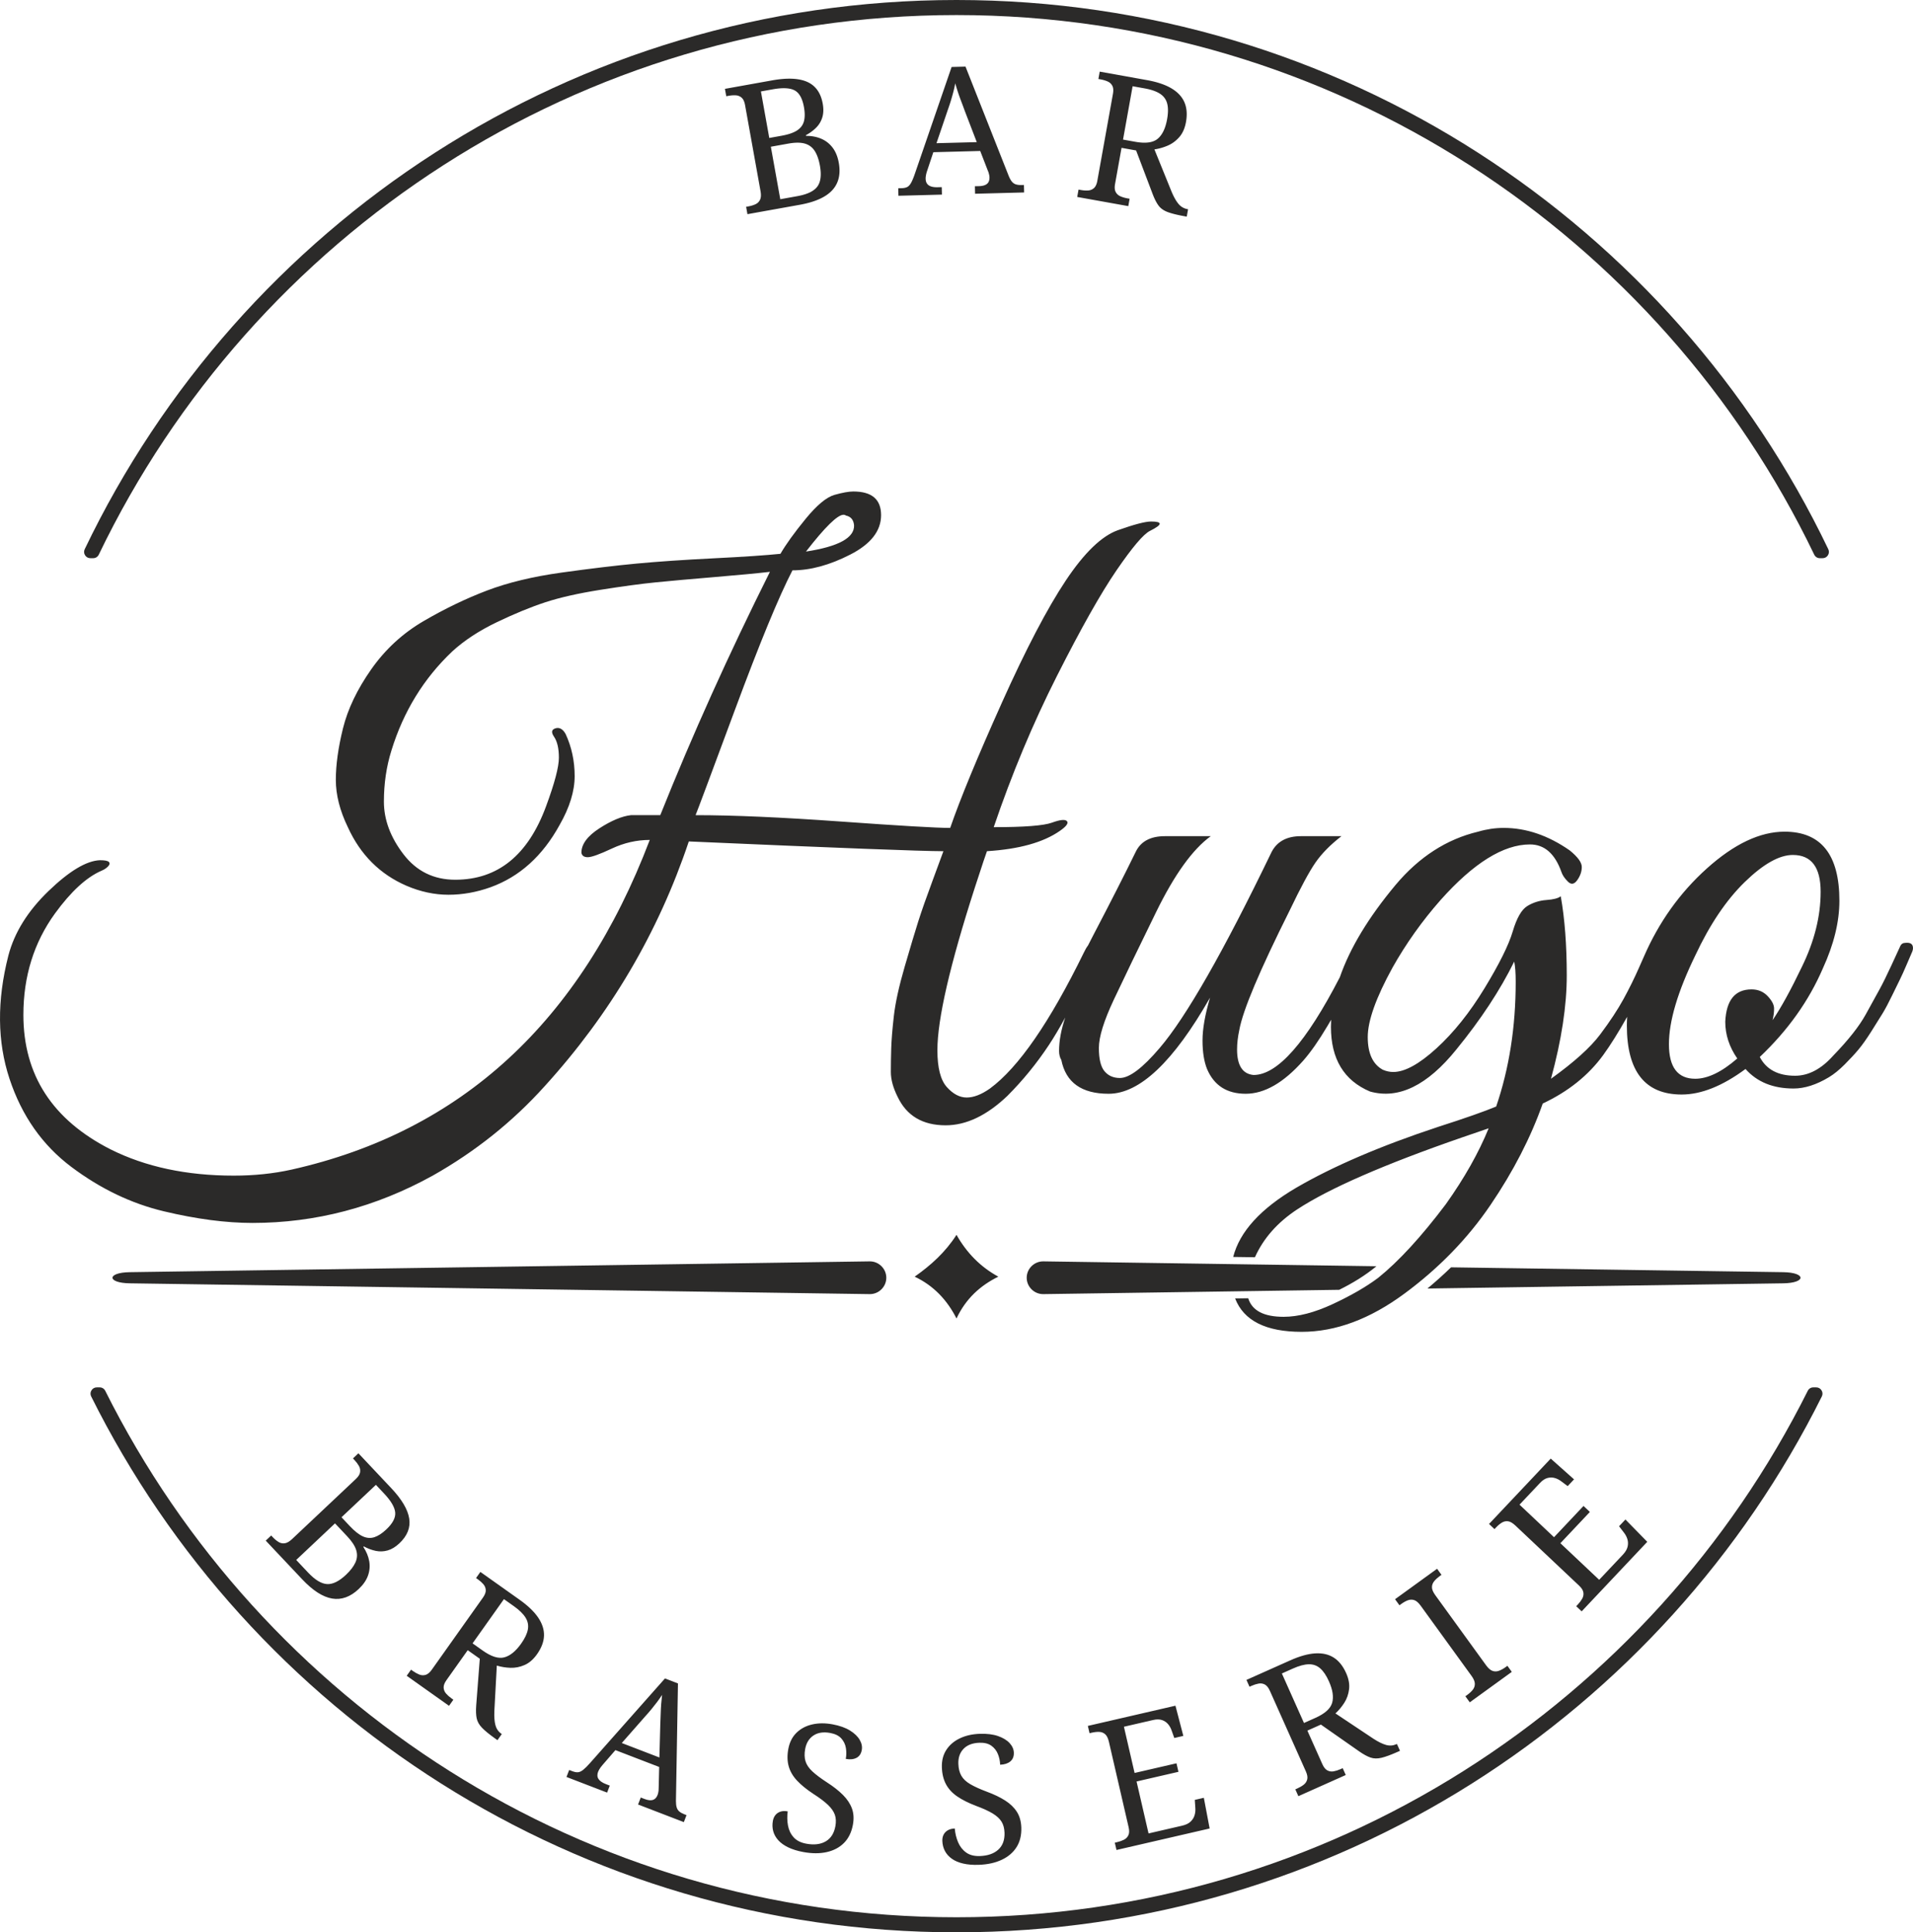 <?xml version="1.0" encoding="UTF-8"?>
<svg data-bbox="-0.012 0 7622.49 7699.99" viewBox="0 0 7622.48 7699.99" height="77mm" width="288.094" xmlns="http://www.w3.org/2000/svg" shape-rendering="geometricPrecision" text-rendering="geometricPrecision" image-rendering="optimizeQuality" fill-rule="evenodd" clip-rule="evenodd" data-type="color">
    <g>
        <path d="m2978.23 853.45-5.27-29.37 9.09-1.63c10.73-1.93 20.19-4.83 28.39-8.71 8.22-3.89 14.24-9.9 18.07-18.05q5.745-12.225 1.86-33.9l-61.56-342.74c-2.51-13.98-7.06-23.89-13.64-29.69-6.57-5.8-14.37-8.97-23.36-9.52-9-.54-18.64.11-28.91 1.95l-9.08 1.63-5.28-29.38 187.45-33.66c60.63-10.89 107.56-8.85 140.82 6.11 33.24 14.97 53.72 43.91 61.43 86.8 3.68 20.52 3.1 38.68-1.77 54.48-4.86 15.79-13.01 29.41-24.43 40.85q-17.13 17.145-40.8 30.06l.5 2.79c22.11-.11 42.16 3.63 60.13 11.24 17.97 7.6 33.08 19.32 45.31 35.19 12.24 15.85 20.56 36.13 25 60.84 8.13 45.23-.6 81.7-26.19 109.4-25.6 27.7-68.71 47-129.32 57.88zm198.67-71.78c39.63-7.11 66.22-19.83 79.78-38.15 13.57-18.32 16.99-46.14 10.3-83.43-4.37-24.26-11.24-43.72-20.6-58.4-9.39-14.69-22.45-24.49-39.22-29.42s-38.91-4.93-66.43.02l-69.25 12.42 37.56 209.15zm-63.44-240.59c27.52-4.93 48.38-12.05 62.59-21.34 14.21-9.3 23.34-21.54 27.35-36.69 4.03-15.16 4.02-33.93 0-56.32-6.2-34.51-18.6-56.71-37.23-66.59-18.63-9.9-47.76-11.29-87.4-4.17l-46.85 8.41 33.29 185.37zm466.41 238.98-.79-29.84 13.51-.35c9.46-.25 17-1.87 22.61-4.87 5.61-2.99 10.68-8.58 15.21-16.75 4.51-8.17 9.42-19.91 14.71-35.22l146.61-426.13 55.41-1.45 172.12 435.51c4.04 9.85 8.27 17.43 12.67 22.77 4.42 5.34 9.72 9 15.94 10.96 6.21 1.98 13.82 2.84 22.81 2.6l9.24-.24.78 29.83-195.35 5.14-.78-29.84 16.32-.42c14.23-.37 24.8-3.38 31.76-9.01 6.96-5.64 10.28-14.38 9.98-26.21-.08-2.84-.39-5.57-.93-8.15-.55-2.6-1.21-5.42-2-8.48s-1.94-6.22-3.45-9.51l-30.51-78.82-186.83 4.91-25.04 75.31c-1.32 3.83-2.41 7.65-3.26 11.46-.84 3.81-1.46 7.27-1.85 10.36-.39 3.08-.55 6.05-.48 8.89.31 11.84 4.45 20.51 12.42 25.98 7.95 5.48 19.75 8.02 35.39 7.6l16.33-.43.78 29.83zm151.61-209.44 160.54-4.22-47.31-123.17c-5.12-14.08-10.08-27.45-14.92-40.12s-9.19-24.88-13.05-36.62a802 802 0 0 1-10.51-34.56 450 450 0 0 1-7.29 33.25c-2.81 10.74-5.94 21.95-9.44 33.66-3.47 11.7-7.86 24.96-13.16 39.79zm560.74 214.21 5.28-29.37 9.08 1.63c10.27 1.84 19.91 2.49 28.9 1.94 9.01-.55 16.8-3.72 23.37-9.52 6.58-5.8 11.08-15.46 13.51-28.98l62.18-346.23c2.51-14 1.68-24.86-2.47-32.58-4.14-7.72-10.33-13.41-18.58-17.05-8.25-3.66-17.51-6.41-27.77-8.25l-9.09-1.63 5.27-29.37 188.15 33.79c40.59 7.28 73.25 18.32 98.03 33.13 24.78 14.79 41.92 33.27 51.42 55.43 9.49 22.16 11.52 48.39 6.08 78.71-4.44 24.72-13.32 44.67-26.63 59.85q-19.98 22.755-46.17 33.93c-17.47 7.47-35.08 12.47-52.89 15.06l68.57 168.98c8.77 20.84 17.92 36.92 27.44 48.26 9.52 11.33 21.51 18.3 35.97 20.9l2.08.37-5.27 29.38-9.79-1.76c-28.92-5.19-51.13-10.75-66.69-16.67-15.54-5.91-27.38-14.3-35.55-25.15-8.15-10.85-16.01-26.11-23.55-45.75l-66.16-174.34-58.06-10.42L4443 733.21c-2.42 13.53-1.57 24.14 2.58 31.87 4.15 7.72 10.36 13.42 18.6 17.05 8.25 3.66 17.51 6.41 27.76 8.24l9.1 1.64-5.27 29.37zm231.53-219.8c41.04 7.38 70.76 3.33 89.18-12.14 18.41-15.46 30.9-41.38 37.43-77.74 4.52-25.18 4.64-45.99.37-62.39-4.27-16.42-13.73-29.43-28.37-39.04s-35.24-16.8-61.82-21.57l-47.57-8.55-38.18 212.64z" fill="#2b2a29" fill-rule="nonzero" data-color="1"/>
        <path d="m1058.86 6139.16 21.71-20.47 6.34 6.72c7.47 7.93 15.08 14.27 22.81 19.03 7.75 4.75 16.07 6.5 24.98 5.26 8.92-1.25 18.72-6.91 29.41-16.98l253.41-238.83c10.34-9.74 16.15-18.97 17.4-27.64 1.27-8.67-.33-16.93-4.79-24.77-4.45-7.84-10.26-15.56-17.41-23.14l-6.34-6.72 21.73-20.48 130.62 138.61c42.25 44.82 66.18 85.24 71.82 121.27 5.64 36.02-7.42 68.98-39.12 98.87-15.18 14.31-30.7 23.74-46.59 28.3-15.89 4.55-31.74 5.17-47.57 1.85-15.81-3.32-31.65-9.23-47.47-17.75l-2.07 1.96c12.18 18.45 20.01 37.29 23.45 56.48q5.19 28.83-4.71 57.18c-6.59 18.92-19.02 36.98-37.29 54.2-33.44 31.52-68.76 44.14-105.94 37.83-37.18-6.29-76.9-31.85-119.14-76.68zm168.67 127.15c27.61 29.31 52.81 44.63 75.55 45.98 22.75 1.35 47.92-10.98 75.5-36.98 17.93-16.9 30.47-33.28 37.65-49.16 7.17-15.88 8.24-32.18 3.21-48.92s-17.14-35.28-36.31-55.62l-48.25-51.2-154.63 145.74zm166.83-184.58c19.17 20.34 36.54 33.92 52.09 40.75s30.77 7.78 45.66 2.86c14.89-4.93 30.61-15.18 47.16-30.78 25.52-24.04 37.33-46.57 35.44-67.57-1.9-21.01-16.65-46.16-44.27-75.47l-32.65-34.65-137.06 129.18zm226.17 595.99 17.26-24.33 7.53 5.34c8.51 6.03 16.96 10.71 25.34 14.05 8.38 3.33 16.78 3.77 25.19 1.32 8.42-2.45 16.61-9.27 24.55-20.48l203.56-286.9c8.22-11.58 12.1-21.77 11.63-30.52s-3.66-16.54-9.57-23.35c-5.91-6.8-13.13-13.23-21.63-19.26l-7.53-5.35 17.27-24.34 155.9 110.62c33.63 23.86 58.5 47.74 74.63 71.67 16.12 23.93 23.78 47.94 22.94 72.05-.81 24.1-10.15 48.7-27.97 73.82-14.53 20.48-31.04 34.76-49.55 42.83-18.51 8.06-37.25 11.76-56.23 11.08-18.97-.68-37.05-3.64-54.27-8.87l-9.83 182.1c-.91 22.59.53 41.03 4.31 55.34 3.8 14.31 11.68 25.72 23.66 34.21l1.73 1.23-17.27 24.34-8.11-5.75c-23.96-17-41.71-31.48-53.26-43.45s-18.7-24.61-21.47-37.89c-2.76-13.29-3.39-30.44-1.86-51.42l14.29-185.92-48.11-34.14-84.72 119.41c-7.94 11.2-11.69 21.18-11.22 29.93s3.66 16.54 9.58 23.35c5.91 6.81 13.12 13.23 21.62 19.26l7.54 5.36-17.27 24.33zm303.03-100.42c33.99 24.12 62.62 33.11 85.88 26.94 23.24-6.16 45.56-24.3 66.94-54.44 14.8-20.86 23.77-39.63 26.87-56.3 3.12-16.67.1-32.47-9.07-47.4-9.15-14.92-24.74-30.2-46.77-45.82l-39.41-27.96-125.02 176.2zm333.65 503.64 10.72-27.85 12.6 4.84c8.85 3.4 16.43 4.79 22.75 4.18 6.34-.61 13.16-3.83 20.47-9.64s16.34-14.78 27.1-26.89l298.8-337.32 51.73 19.89-8.04 468.23c-.04 10.65.96 19.27 2.98 25.89 2.02 6.61 5.52 12.03 10.51 16.22 4.99 4.21 11.67 7.93 20.07 11.16l8.63 3.32-10.72 27.85-182.39-70.17 10.72-27.85 15.25 5.86c13.27 5.11 24.19 6.39 32.78 3.85 8.59-2.53 15.01-9.31 19.26-20.37 1.03-2.65 1.78-5.29 2.27-7.88.49-2.61.96-5.47 1.41-8.6.44-3.13.59-6.5.45-10.1l2.05-84.5-174.44-67.1-51.99 59.95c-2.69 3.02-5.16 6.13-7.4 9.33-2.25 3.2-4.13 6.15-5.68 8.86-1.55 2.7-2.84 5.38-3.86 8.03-4.25 11.05-3.76 20.64 1.5 28.75s15.18 14.98 29.77 20.59l15.25 5.87-10.71 27.85zm220.33-135.3 149.89 57.67 3.54-131.9c.67-14.97 1.21-29.22 1.61-42.78.38-13.55 1.05-26.5 1.98-38.82.95-12.33 2.13-24.31 3.56-35.94-6.3 9.76-12.79 19.06-19.49 27.91-6.71 8.83-13.91 17.99-21.63 27.47-7.69 9.46-16.83 20.03-27.41 31.69zm722.73 434.29c-22.82-4.26-42.52-10.36-59.11-18.27-16.6-7.92-29.9-17.39-39.89-28.41-9.99-11.03-16.76-23.14-20.32-36.34-3.56-13.19-3.99-27.01-1.29-41.44 1.74-9.31 5.23-17.11 10.49-23.34 5.27-6.25 11.99-10.66 20.19-13.22 8.19-2.57 17.64-2.86 28.35-.85-2.63 19.27-2.28 38 1.07 56.22 3.34 18.21 10.78 33.83 22.34 46.83 11.54 12.99 28.27 21.53 50.16 25.62q46.8 8.745 77.58-9c20.53-11.83 33.44-31.94 38.75-60.37 3.21-17.22 2.56-32.41-1.97-45.54-4.55-13.14-13.65-26.29-27.35-39.45-13.69-13.15-33.22-27.89-58.61-44.19-26.61-17.51-48.17-35.02-64.64-52.56-16.5-17.54-27.63-36.6-33.42-57.2-5.8-20.61-6.3-43.71-1.51-69.33 4.95-26.54 15.82-48 32.62-64.39 16.79-16.39 37.66-27.44 62.58-33.14 24.92-5.71 52.05-5.83 81.38-.35 27.94 5.22 50.9 13.36 68.83 24.43 17.94 11.05 30.91 23.48 38.95 37.26 8.02 13.8 10.77 27.44 8.26 40.95-2.79 14.9-9.91 25.26-21.36 31.07-11.44 5.81-25.54 7.16-42.31 4.03 2.69-14.43 2.85-28.87.48-43.28-2.35-14.43-8.43-27.13-18.18-38.11-9.76-10.96-24.41-18.29-43.98-21.93-27.01-5.05-49.32-1.75-66.91 9.91-17.6 11.65-28.67 29.58-33.19 53.8-3.48 18.64-3.03 34.98 1.33 49.06 4.36 14.06 13.52 27.58 27.48 40.55 13.97 12.97 33.41 27.56 58.33 43.78 25.41 16.31 46.52 32.91 63.37 49.79s28.79 34.89 35.81 54.04c7.04 19.14 8.29 40.82 3.77 65.04-5.57 29.81-17.27 53.77-35.12 71.88-17.84 18.12-40.72 30.35-68.65 36.7-27.94 6.35-59.38 6.27-94.31-.25m699.13 51.12c-23.21.76-43.77-.93-61.68-5.08-17.91-4.14-32.93-10.51-45.07-19.13-12.14-8.61-21.36-18.96-27.69-31.08-6.32-12.12-9.73-25.52-10.21-40.2-.31-9.46 1.43-17.82 5.21-25.05 3.79-7.24 9.4-12.99 16.86-17.26 7.44-4.28 16.61-6.6 27.49-6.96 1.6 19.39 5.99 37.61 13.18 54.67 7.2 17.06 17.85 30.7 31.93 40.89 14.08 10.21 32.26 14.94 54.51 14.21 31.73-1.05 56.32-9.57 73.82-25.56 17.47-15.97 25.74-38.4 24.79-67.3-.58-17.52-4.5-32.2-11.77-44.04-7.26-11.85-18.99-22.72-35.2-32.62-16.22-9.88-38.47-20.05-66.78-30.5-29.76-11.34-54.59-23.79-74.46-37.36-19.9-13.55-34.88-29.77-44.99-48.64-10.11-18.86-15.59-41.31-16.44-67.36-.89-26.98 5.08-50.29 17.95-69.91 12.86-19.62 30.85-34.92 53.94-45.87 23.11-10.96 49.58-16.93 79.4-17.92 28.41-.94 52.58 2.06 72.47 8.99q29.85 10.395 46.08 27.99c10.82 11.73 16.45 24.45 16.9 38.18.5 15.17-4.22 26.81-14.14 34.96-9.91 8.15-23.4 12.5-40.45 13.07-.48-14.68-3.43-28.8-8.86-42.37-5.42-13.57-14.09-24.66-25.99-33.28-11.89-8.6-27.78-12.58-47.67-11.92-27.47.9-48.54 8.94-63.2 24.12-14.67 15.18-21.6 35.08-20.78 59.71.62 18.93 4.58 34.8 11.88 47.6 7.29 12.79 19.16 24.02 35.6 33.66 16.44 9.65 38.56 19.7 66.4 30.16 28.33 10.44 52.52 22.09 72.62 34.93 20.1 12.85 35.65 27.86 46.64 45.04 11 17.17 16.9 38.06 17.72 62.69 1 30.3-5.26 56.22-18.77 77.77-13.5 21.53-33.22 38.43-59.11 50.65-25.91 12.24-56.62 18.95-92.13 20.12m549.23-59.15-6.71-29.08 9-2.07q15.24-3.525 27.33-9.6 12.09-6.06 17.73-17.94c3.76-7.93 4.11-18.57 1.01-31.96l-78.46-340c-3.41-14.76-8.46-25.04-15.13-30.79-6.68-5.75-14.55-8.79-23.63-9.12-9.07-.35-18.91.71-29.54 3.16l-8.99 2.08-6.71-29.08 348.99-80.54 31.43 120.37-36.01 8.31-10.33-28.98c-3.27-9.94-8.08-18.67-14.44-26.19-6.35-7.54-14.42-12.97-24.18-16.31-9.77-3.34-21.58-3.42-35.43-.21l-116.32 26.84 42.5 184.19 166.89-38.51 7.83 33.93-166.88 38.51 47.78 207.05 133.64-30.85c14.77-3.41 26.05-8.8 33.83-16.19 7.77-7.39 13.09-15.91 15.97-25.57s3.85-19.72 2.88-30.2l-2.02-30.89 35.99-8.31 23.14 122.29zm724.74-214.39-12.17-27.25 8.43-3.76c9.53-4.25 17.86-9.14 24.99-14.66 7.13-5.51 11.78-12.52 13.95-21.01 2.18-8.5.47-19.02-5.13-31.57l-143.42-321.2c-5.79-12.99-12.58-21.5-20.35-25.56-7.77-4.05-16.1-5.27-24.97-3.63-8.86 1.63-18.07 4.56-27.59 8.81l-8.43 3.77-12.17-27.26 174.56-77.93c37.64-16.81 70.85-26.07 99.67-27.77 28.81-1.71 53.37 3.93 73.69 16.9 20.34 12.98 36.76 33.52 49.32 61.66 10.24 22.92 14.12 44.4 11.66 64.45-2.47 20.03-8.83 38.04-19.07 54.04-10.24 15.98-21.99 30.04-35.25 42.19l151.77 101.12c18.97 12.29 35.58 20.44 49.83 24.46 14.25 4.01 28.08 3.02 41.49-2.96l1.94-.87 12.16 27.25-9.07 4.06c-26.84 11.97-48.33 19.88-64.52 23.74-16.17 3.85-30.69 3.58-43.54-.8-12.84-4.38-27.92-12.57-45.2-24.57l-152.8-106.88-53.85 24.04 59.68 133.68c5.6 12.55 12.28 20.85 20.06 24.9 7.77 4.05 16.1 5.27 24.98 3.63 8.87-1.63 18.07-4.56 27.57-8.81l8.44-3.77 12.17 27.25zm67.73-311.96c38.07-17.01 60.37-37.08 66.89-60.23 6.53-23.14 2.27-51.6-12.8-85.33-10.42-23.37-22.03-40.63-34.8-51.78-12.76-11.17-27.91-16.61-45.41-16.32-17.51.3-38.59 5.95-63.25 16.95l-44.12 19.71 88.07 197.27zm615.21-62.03-17.52-24.16 7.49-5.42c8.82-6.4 16.08-13.14 21.79-20.19 5.71-7.07 8.52-15.09 8.43-24.1-.09-9-4.44-19.45-13.05-31.34l-202.66-279.68c-8.89-12.28-17.54-19.76-25.92-22.46-8.4-2.69-16.83-2.43-25.32.79-8.49 3.23-17.15 8.04-25.97 14.43l-7.48 5.43-17.51-24.18 167.46-121.34 17.51 24.17-7.49 5.42c-8.43 6.12-15.61 12.78-21.5 19.98-5.9 7.2-8.88 15.2-8.92 24.01-.05 8.81 4.37 19.36 13.26 31.64l202.66 279.67c8.61 11.89 17.18 19.27 25.71 22.17 8.53 2.89 17.13 2.65 25.82-.71 8.67-3.37 17.24-8.1 25.67-14.21l7.49-5.43 17.51 24.17zM6302.24 6421l-21.71-20.48 6.34-6.71c7.15-7.59 12.96-15.3 17.42-23.14 4.47-7.84 6.08-16.1 4.81-24.77-1.25-8.68-6.88-17.74-16.87-27.16l-253.81-239.46c-11.01-10.4-20.92-16.15-29.65-17.24-8.75-1.08-16.99.75-24.73 5.5-7.73 4.76-15.35 11.09-22.82 19.02l-6.35 6.72-21.7-20.49 245.79-260.52 92.9 82.77-25.36 26.87-24.67-18.38c-8.23-6.47-17.07-11.06-26.53-13.81-9.48-2.74-19.2-2.79-29.17-.15-9.98 2.63-19.85 9.11-29.6 19.46l-81.93 86.83 137.5 129.73 117.53-124.58 25.32 23.9-117.53 124.57 154.56 145.82 94.12-99.76c10.4-11.03 16.79-21.76 19.18-32.23 2.37-10.45 2.08-20.51-.89-30.13-2.96-9.63-7.73-18.55-14.34-26.74l-18.81-24.58 25.35-26.88 87.05 88.95z" fill="#2b2a29" fill-rule="nonzero" data-color="1"/>
        <path d="M3990.99 2802.35c96.77-215.47 182.06-378.57 255.87-489.29 73.82-110.73 143.15-177.56 207.98-200.5 64.84-22.95 108.74-34.42 131.68-34.42s34.41 3 34.41 8.98c0 5.99-12.96 15.46-38.9 28.43-25.94 12.96-70.33 65.34-133.17 157.1-62.85 91.78-142.14 232.43-237.91 421.96-95.76 189.53-179.55 390.03-251.37 601.51 121.69 0 199-5.99 231.92-17.96 32.91-11.97 52.87-13.96 59.85-5.98s-2.49 20.95-28.43 38.9c-65.84 45.88-162.59 72.82-290.28 80.8q-2.985 5.985-47.88 143.64c-99.75 309.24-149.63 525.7-149.63 649.39q0 104.745 37.41 146.64c24.94 27.93 51.37 41.89 79.3 41.89s58.86-11.97 92.77-35.9c113.72-83.8 238.41-264.35 374.07-541.66q8.28-17.595 16.38-28.02l22.53-43.8q101.73-194.52 167.58-329.19c19.95-41.89 58.85-62.84 116.71-62.84h182.55q-107.73 77.805-216.96 300.75c-72.82 148.63-129.18 265.34-169.09 350.13-39.9 84.79-59.85 149.13-59.85 193.03 0 43.89 7.48 74.81 22.45 92.76q22.44 26.94 61.35 26.94c37.9 0 90.77-39.91 158.6-119.7 105.74-123.7 254.37-384.06 445.9-781.07 21.94-41.89 60.85-62.84 116.71-62.84h161.6c-43.89 33.92-78.31 68.82-103.25 104.74-24.94 35.91-59.35 99.75-103.24 191.53-119.71 239.4-186.54 398-200.5 475.81-5.99 27.93-8.99 53.87-8.99 77.81 0 63.84 21.95 97.76 65.84 101.74 95.14 0 209.73-129.93 343.76-389.74 40.05-115.77 114-238.22 221.84-367.37 93.76-111.73 203.5-182.55 329.18-212.48 33.91-9.97 67.83-14.96 101.75-14.96 89.78 0 177.56 29.92 263.35 89.78 31.91 25.93 47.87 47.88 47.87 65.84 0 17.95-5.98 35.4-17.95 52.36s-24.44 18.96-37.41 5.99c-12.96-12.96-21.44-25.44-25.43-37.41-25.94-73.82-67.83-110.72-125.69-110.72-105.74 0-224.45 73.82-356.12 221.45-73.82 83.79-137.65 173.57-191.53 269.33-65.83 119.71-98.75 211.97-98.75 276.81s19.95 108.23 59.85 130.18c13.97 5.98 27.93 8.98 41.9 8.98 45.89 0 103.24-31.43 172.07-94.27 68.84-62.84 132.67-142.64 191.53-239.41 58.85-96.75 96.26-172.07 112.22-225.93 15.96-53.87 35.41-87.79 58.35-101.75 22.95-13.97 48.38-21.95 76.31-23.94s46.89-6.99 56.86-14.96c15.96 89.77 23.94 195.01 23.94 315.71s-20.94 257.86-62.84 411.48c91.77-65.84 157.11-124.69 196.01-176.56 38.91-51.87 69.83-98.76 92.78-140.65 22.93-41.9 43.39-83.3 61.35-124.19 7.58-17.28 14.09-31.98 19.54-44.09 59.75-138.06 143.51-255.53 251.28-352.43 108.73-97.76 211.97-146.64 309.74-146.64 145.63 0 218.45 91.78 218.45 275.32 0 83.8-21.95 173.57-65.84 269.33-55.86 129.68-139.65 247.39-251.38 353.12 25.95 49.88 72.82 74.82 140.66 74.82 53.86 0 104.73-26.93 152.62-80.8 59.85-61.85 102.74-116.21 128.68-163.09 25.93-46.89 44.89-81.3 56.86-103.25q17.955-32.91 46.38-94.26c18.96-40.9 30.43-65.84 34.42-74.82 3.98-8.97 10.97-13.46 20.94-13.46 19.96-2 29.93 4.98 29.93 20.94 0 5.99-2 12.97-5.98 20.95l-17.96 41.9c-11.97 27.93-20.95 47.88-26.93 59.85-5.99 11.97-16.46 33.42-31.42 64.33-14.97 30.93-27.93 55.37-38.9 73.32-10.98 17.96-25.95 41.9-44.89 71.83-18.96 29.92-35.92 53.87-50.88 71.82s-33.42 37.91-55.36 59.85q-32.925 32.925-62.85 50.88c-49.87 29.92-96.76 44.89-140.65 44.89-81.79 0-145.64-25.95-191.52-77.81-91.77 67.83-176.56 101.74-254.37 101.74q-218.46 0-218.46-275.31c0-11.31.41-22.73 1.21-34.26-35.2 62.59-67.03 113.41-95.48 152.47-58.85 80.79-139.15 145.14-240.9 193.02-47.88 135.66-117.21 270.33-207.99 404-90.76 133.66-204.98 251.37-342.64 353.11-137.66 101.75-274.32 152.63-409.99 152.63-142.47 0-230.8-44.35-265.04-133.01l52.11-.76c15.27 49.27 62.3 73.92 141.11 73.92q86.79 0 196.02-50.88c72.82-33.91 133.17-68.83 181.05-104.74 81.8-65.83 171.57-163.59 269.33-293.27q110.73-155.61 170.58-302.25l-104.74 35.91c-311.23 107.74-530.69 203.49-658.37 287.29-78.37 51.69-134.45 115.23-168.21 190.61l-86.62-1.23c25.7-100.76 109.65-192.81 251.84-276.17 147.63-85.79 336.17-166.58 565.6-242.4 105.73-33.91 182.54-60.85 230.42-80.79 51.87-151.63 77.81-317.21 77.81-496.77 0-35.91-1.99-62.85-5.98-80.8q-83.805 170.58-230.43 350.13c-115.72 143.64-230.43 199.51-344.15 167.59-103.74-43.9-155.62-129.68-155.62-257.36 0-9.52.29-19.1.81-28.72-4.57 7.83-9.33 15.9-14.27 24.22-34.91 58.86-67.33 105.25-97.26 139.16q-116.7 131.67-228.93 131.67c-74.82 0-126.18-32.92-154.11-98.75-11.98-29.93-17.96-67.83-17.96-113.72s9.97-102.75 29.92-170.57c-145.63 255.36-280.3 383.04-403.99 383.04-107.74 0-170.58-44.89-188.53-134.66-5.99-9.98-8.99-21.95-8.99-35.91 0-40.44 8.2-84.88 24.61-133.3-23.68 43.23-45.35 79.68-65.01 109.36-48.87 73.82-104.23 141.64-166.08 203.49-81.8 77.8-163.6 116.71-245.39 116.71-91.77 0-155.61-37.91-191.53-113.72-17.95-35.91-26.93-68.83-26.93-98.75 0-29.93.5-61.35 1.5-94.27s4.49-75.81 10.47-128.68c5.99-52.87 20.45-118.7 43.39-197.51 22.95-78.8 40.9-138.65 53.87-179.55 12.96-40.9 32.42-96.27 58.35-166.09 25.94-69.83 39.91-107.73 41.9-113.72-85.79 0-423.94-12.97-1014.48-38.9-121.7 363.1-313.23 688.29-574.58 975.57q-191.52 212.475-445.89 356.13c-227.43 125.68-466.84 188.53-718.21 188.53-105.74 0-223.45-15.46-353.13-46.39-129.68-30.92-252.37-89.78-368.08-176.56-115.72-86.79-198.02-204-246.89-351.63-48.88-147.63-50.38-311.23-4.49-490.78 23.94-91.77 77.31-177.56 160.1-257.36s151.13-120.71 204.99-122.69c19.96 0 31.93 2.48 35.91 7.47 3.99 4.99 2.49 10.97-4.48 17.96-6.99 6.98-15.47 12.47-25.44 16.46-59.85 25.93-121.7 82.79-185.54 170.58-83.79 115.71-125.69 250.38-125.69 403.99 0 239.4 115.71 417.96 347.14 535.67 139.65 69.83 303.25 104.75 490.78 104.75 81.79 0 158.61-7.99 230.43-23.95 676.32-151.62 1152.14-589.54 1427.45-1313.74-51.87 0-102.24 11.47-151.12 34.42-48.88 22.94-80.8 34.41-95.77 34.41-14.96 0-23.43-5.98-25.43-17.95 0-33.92 23.95-66.34 71.82-97.27 47.88-30.91 89.78-48.37 125.69-52.36h116.71c127.69-319.21 273.33-642.41 436.91-969.6-51.86 5.99-125.68 12.97-221.44 20.96-95.77 7.97-173.57 14.96-233.42 20.94-59.85 5.99-133.67 15.96-221.45 29.92-87.79 13.97-160.61 30.43-218.46 49.39-57.86 18.94-122.2 45.38-193.02 79.29-70.83 33.92-130.18 72.82-178.06 116.72-113.72 107.73-194.52 239.41-242.4 395.02-19.95 63.83-29.92 131.67-29.92 203.49s25.93 141.65 77.8 209.48c51.88 67.84 120.7 101.75 206.49 101.75q254.37 0 362.1-293.28c33.92-91.76 50.87-156.11 50.87-193.01 0-36.92-6.48-64.85-19.45-83.79-12.96-18.96-9.48-30.43 10.48-34.42 13.96-2 25.93 5.99 35.91 23.94 23.94 51.87 35.91 107.73 35.91 167.59 0 59.85-19.96 124.68-59.86 194.51-67.82 123.7-159.6 206.49-275.31 248.38-55.86 19.96-111.72 29.93-167.58 29.93s-111.72-11.97-167.59-35.91c-105.73-45.88-183.54-123.69-233.42-233.42-31.92-65.84-47.88-128.68-47.88-188.53s9.47-128.18 28.43-204.99c18.96-76.82 56.36-155.12 112.22-234.92s125.69-144.15 209.48-193.02q125.685-73.32 251.37-121.2c83.8-31.92 183.06-55.86 297.77-71.82 114.72-15.96 214.47-27.93 299.26-35.92 84.78-7.97 187.03-14.96 306.74-20.94 119.69-5.99 208.47-11.97 266.33-17.96 21.95-37.9 55.37-84.29 100.25-139.15 44.89-54.87 83.3-86.78 115.21-95.77 31.93-8.97 56.87-13.46 74.82-13.46 73.82 0 110.73 31.42 110.73 94.27q0 94.26-122.7 157.11c-81.79 41.89-158.6 62.83-230.43 62.83-53.86 103.75-130.17 288.8-228.93 555.13-98.75 266.34-151.13 406.49-157.11 420.46 149.63 0 342.65 8.47 579.07 25.43q354.615 25.44 435.42 25.44c39.9-115.72 108.22-281.3 204.98-496.76m-629.93-751.14c-23.94 0-73.82 48.87-149.63 146.64 129.68-19.96 193.52-54.87 191.52-104.74-1.99-21.95-12.96-34.92-32.92-38.91-1.99-1.99-4.98-2.99-8.97-2.99m3782.61 1355.63c-53.87 0-117.71 35.92-191.53 107.74-73.81 71.82-139.65 169.58-197.51 293.27-69.82 143.64-104.74 261.35-104.74 353.12 0 91.78 34.92 137.66 104.74 137.66 49.88 0 105.74-26.93 167.59-80.8q-47.88-68.835-47.88-146.64c3.99-85.78 38.9-128.68 104.74-128.68 25.94 0 47.38 8.98 64.34 26.94 16.96 17.95 25.43 34.41 25.43 49.38 0 14.96-1.99 30.42-5.98 46.38 33.91-49.88 72.82-120.7 116.71-212.47 49.87-101.75 74.82-201.5 74.82-299.26 0-97.75-36.91-146.64-110.73-146.64" fill="#2b2a29" fill-rule="nonzero" data-color="1"/>
        <path d="M3644.58 5087.29c64.03-44.97 122.27-97.2 166.67-166.69 41.01 72.55 96.26 128.49 166.68 166.69-71.46 35.08-129.56 87.39-166.68 166.66-37.77-74.53-92.1-131.37-166.67-166.66m-3127.56-17.87 2948.1-43.05c36.54-.52 66.42 29.35 66.42 65.25 0 35.88-29.89 65.76-66.42 65.23l-2948.1-43.04c-91.73-1.34-91.73-43.06 0-44.39m6588.46 0-1323.68-19.33c-30.46 29.59-61.84 57.6-93.93 84.42l1417.61-20.7c91.72-1.34 91.72-43.06 0-44.39m-1620.98-23.67-1327.11-19.38c-36.55-.52-66.43 29.35-66.43 65.25 0 35.88 29.91 65.76 66.43 65.23l1178.83-17.21c53.19-26.33 103.25-56.8 148.28-93.89" fill="#2b2a29" data-color="1"/>
        <path d="M3811.25 60c1505.7 0 2806.16 878.13 3417.61 2150.11 4.26 8.86 12.67 14.19 22.5 14.19h11.02c8.85 0 16.45-4.2 21.17-11.69 4.7-7.48 5.22-16.15 1.4-24.12C6664.69 894.05 5342.48 0 3811.25 0S957.81 894.05 337.55 2188.49c-3.82 7.98-3.3 16.63 1.4 24.12 4.72 7.49 12.32 11.69 21.17 11.69h11.02c9.84 0 18.24-5.32 22.5-14.19C1005.09 938.13 2305.55 60 3811.25 60m3391.8 5482.33c-621.69 1243.58-1906.9 2097.66-3391.8 2097.66s-2770.11-854.08-3391.8-2097.66c-4.33-8.67-12.64-13.84-22.33-13.84h-11.39c-8.92 0-16.58 4.27-21.27 11.86-4.68 7.57-5.1 16.33-1.13 24.3 630.68 1265.73 1937.7 2135.34 3447.92 2135.34s2817.24-869.61 3447.92-2135.34c3.97-7.98 3.55-16.72-1.13-24.3-4.69-7.59-12.35-11.86-21.27-11.86h-11.39c-9.71 0-17.99 5.16-22.33 13.84" fill="#2b2a29" data-color="1"/>
    </g>
</svg>
